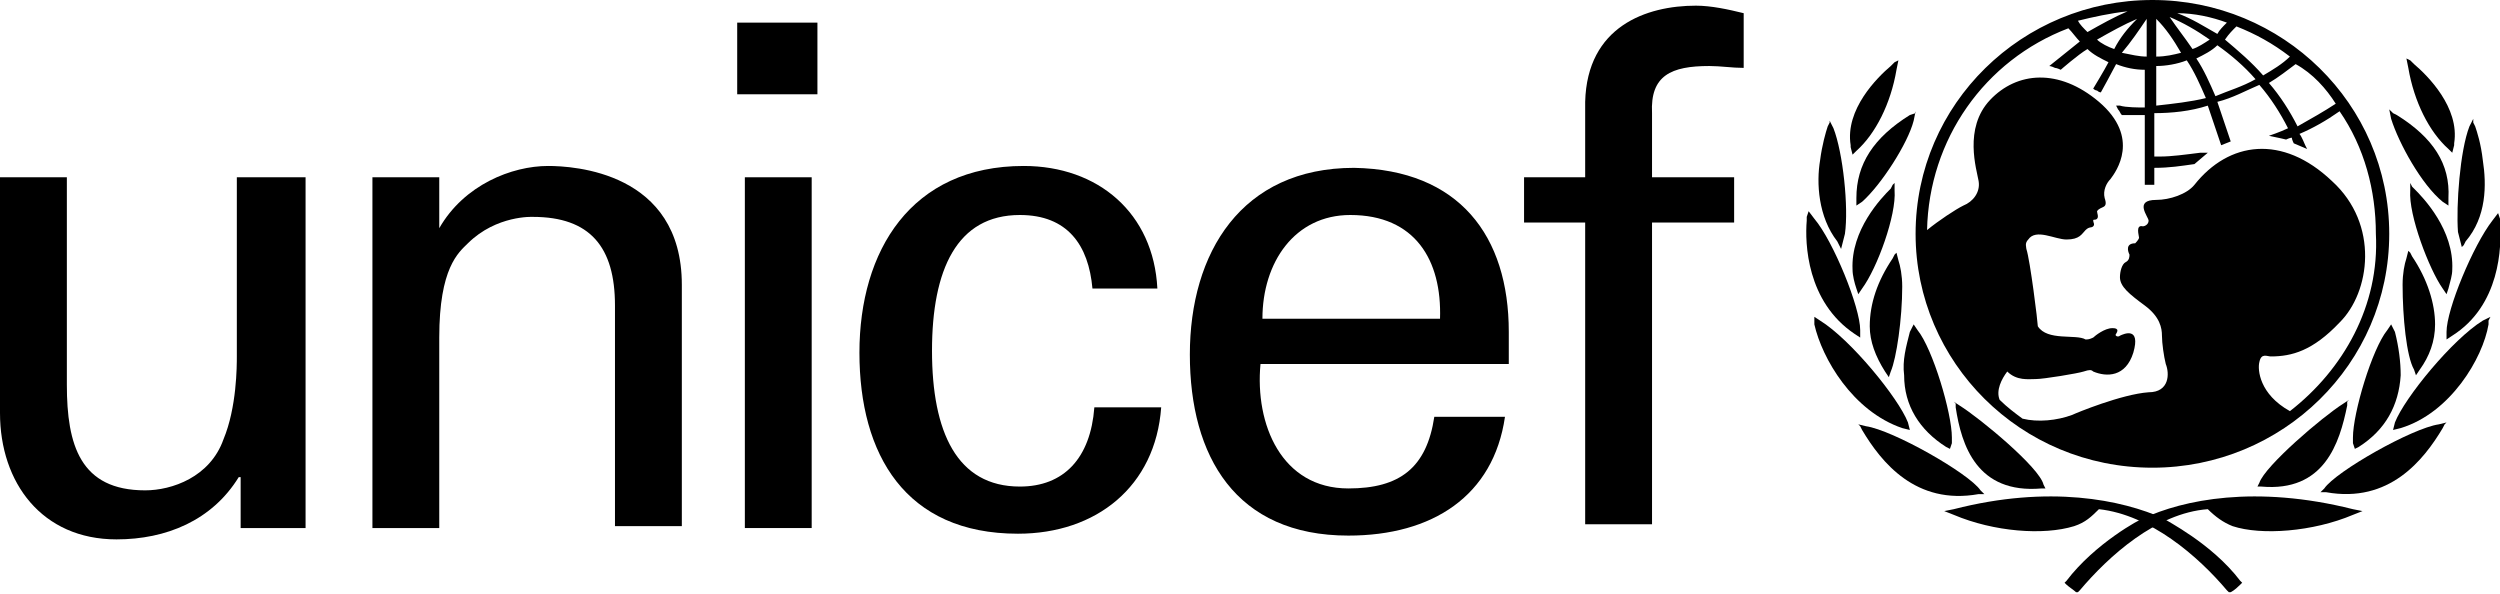 <svg width="101" height="24" viewBox="0 0 101 24" fill="none" xmlns="http://www.w3.org/2000/svg">
<g style="mix-blend-mode:luminosity" clip-path="url(#clip0_223_62)">
<path d="M86.957 0C81.71 0 77.39 4.19 77.39 9.448C77.39 14.629 81.633 18.895 86.957 18.895C92.204 18.895 96.525 14.705 96.525 9.448C96.525 4.19 92.204 0 86.957 0ZM94.364 4.19C93.901 4.495 93.361 4.8 92.821 5.105C92.513 4.495 92.127 3.886 91.664 3.352C92.05 3.124 92.436 2.819 92.744 2.59C93.439 2.971 93.979 3.581 94.364 4.19ZM90.352 1.067C91.124 1.371 91.818 1.752 92.513 2.286C92.204 2.59 91.818 2.819 91.432 3.048C90.969 2.514 90.429 2.057 89.889 1.6C90.044 1.371 90.198 1.219 90.352 1.067ZM91.124 3.2C90.584 3.505 90.044 3.657 89.504 3.886C89.272 3.352 89.04 2.819 88.732 2.362C89.04 2.21 89.349 2.057 89.581 1.829C90.121 2.21 90.661 2.667 91.124 3.2ZM89.966 0.914C89.812 1.067 89.658 1.219 89.581 1.371C89.04 1.067 88.578 0.762 87.96 0.533C88.655 0.533 89.349 0.686 89.966 0.914ZM89.272 1.6C89.04 1.752 88.809 1.905 88.578 1.981C88.269 1.524 87.96 1.143 87.652 0.686C88.192 0.914 88.732 1.219 89.272 1.6ZM87.112 0.762C87.497 1.143 87.806 1.6 88.115 2.133C87.806 2.21 87.497 2.286 87.112 2.286V0.762ZM87.112 2.667C87.497 2.667 87.96 2.59 88.346 2.438C88.655 2.895 88.886 3.429 89.118 3.962C88.5 4.114 87.806 4.19 87.112 4.267V2.667ZM86.726 0.762V2.286C86.417 2.286 86.109 2.21 85.723 2.133C86.109 1.676 86.417 1.219 86.726 0.762ZM85.414 1.981C85.183 1.905 84.874 1.752 84.72 1.6C85.26 1.295 85.8 0.99 86.34 0.762C85.954 1.143 85.646 1.524 85.414 1.981ZM85.954 0.457C85.414 0.686 84.874 0.99 84.334 1.295C84.18 1.143 84.025 0.99 83.948 0.838C84.565 0.686 85.26 0.533 85.954 0.457ZM92.513 16.61C91.278 15.924 91.201 14.933 91.278 14.629C91.355 14.248 91.587 14.4 91.741 14.4C92.59 14.4 93.439 14.171 94.519 13.029C95.753 11.809 96.139 9.067 94.21 7.314C92.204 5.41 90.044 5.714 88.655 7.467C88.346 7.848 87.652 8.076 87.112 8.076C86.186 8.076 86.803 8.762 86.803 8.914C86.803 9.067 86.649 9.143 86.572 9.143C86.263 9.067 86.417 9.524 86.417 9.6C86.417 9.676 86.263 9.829 86.263 9.829C85.877 9.829 85.954 10.133 86.031 10.286C86.031 10.362 86.031 10.514 85.877 10.591C85.723 10.667 85.646 10.971 85.646 11.2C85.646 11.581 86.031 11.886 86.649 12.343C87.266 12.8 87.343 13.257 87.343 13.562C87.343 13.867 87.42 14.4 87.497 14.705C87.652 15.086 87.652 15.848 86.803 15.848C85.723 15.924 83.871 16.686 83.717 16.762C83.099 16.991 82.328 17.067 81.71 16.914C81.402 16.686 81.093 16.457 80.785 16.152C80.63 15.771 80.862 15.314 81.093 15.009C81.479 15.39 81.942 15.314 82.251 15.314C82.559 15.314 83.948 15.086 84.18 15.009C84.411 14.933 84.488 14.933 84.565 15.009C85.106 15.238 85.877 15.238 86.186 14.248C86.494 13.181 85.8 13.486 85.646 13.562C85.568 13.638 85.414 13.562 85.491 13.486C85.646 13.257 85.414 13.257 85.337 13.257C85.028 13.257 84.642 13.562 84.565 13.638C84.411 13.714 84.334 13.714 84.257 13.714C83.871 13.486 82.714 13.79 82.328 13.181C82.328 13.029 82.019 10.514 81.865 10.057C81.865 9.981 81.788 9.829 81.942 9.676C82.251 9.219 83.022 9.676 83.485 9.676C84.025 9.676 84.102 9.448 84.257 9.295C84.411 9.143 84.488 9.219 84.565 9.143C84.642 9.067 84.565 8.99 84.565 8.914C84.565 8.838 84.642 8.914 84.72 8.838C84.797 8.762 84.72 8.61 84.72 8.533C84.874 8.305 85.183 8.457 85.028 8C84.951 7.695 85.106 7.39 85.26 7.238C85.491 6.933 86.494 5.562 84.797 4.114C83.177 2.743 81.479 2.895 80.399 4.038C79.319 5.181 79.859 6.857 79.936 7.314C80.013 7.771 79.704 8.152 79.319 8.305C79.01 8.457 78.316 8.914 77.853 9.295C77.93 5.638 80.167 2.438 83.562 1.143C83.717 1.295 83.871 1.524 84.025 1.676C83.639 1.981 82.791 2.667 82.791 2.667C82.791 2.667 82.868 2.667 83.022 2.743C83.099 2.743 83.254 2.819 83.254 2.819C83.254 2.819 83.948 2.21 84.334 1.981C84.565 2.21 84.874 2.362 85.183 2.514C85.028 2.819 84.565 3.581 84.565 3.581C84.565 3.581 84.642 3.657 84.72 3.657C84.797 3.733 84.874 3.733 84.874 3.733C84.874 3.733 85.337 2.895 85.491 2.59C85.877 2.743 86.263 2.819 86.649 2.819V4.343C86.417 4.343 85.877 4.343 85.646 4.267H85.491L85.568 4.419C85.646 4.495 85.646 4.571 85.723 4.648C85.877 4.648 86.417 4.648 86.649 4.648V7.467H87.034V6.781C87.652 6.781 88.115 6.705 88.655 6.629L89.195 6.171H88.886C88.269 6.248 87.729 6.324 87.266 6.324C87.266 6.324 87.112 6.324 87.034 6.324V4.571C87.729 4.571 88.5 4.495 89.195 4.267C89.349 4.724 89.735 5.867 89.735 5.867L90.121 5.714C90.121 5.714 89.735 4.571 89.581 4.114C90.198 3.962 90.738 3.657 91.278 3.429C91.741 3.962 92.127 4.571 92.436 5.181C92.127 5.333 91.664 5.486 91.664 5.486C92.05 5.562 92.358 5.638 92.358 5.638C92.358 5.638 92.513 5.562 92.59 5.562C92.59 5.638 92.667 5.79 92.667 5.79L93.207 6.019L93.13 5.867C93.13 5.867 92.976 5.486 92.898 5.41C93.439 5.181 93.979 4.876 94.519 4.495C95.522 5.943 95.985 7.695 95.985 9.448C96.139 12.343 94.673 14.933 92.513 16.61Z" fill="black"/>
<path d="M76.541 2.514L76.387 2.667C75.847 3.124 74.535 4.419 74.766 5.867V5.943L74.843 6.248L74.998 6.095C75.769 5.409 76.387 4.19 76.618 2.819L76.695 2.438L76.541 2.514Z" fill="black"/>
<path d="M73.918 4.952L73.84 5.105C73.763 5.333 73.609 5.866 73.532 6.476C73.377 7.39 73.455 8.762 74.226 9.752L74.303 9.905L74.38 10.057L74.535 9.447C74.689 8.381 74.458 6.171 74.072 5.181L73.918 4.876V4.952Z" fill="black"/>
<path d="M72.992 8.762V8.914C72.914 9.828 72.992 12.19 74.921 13.486L75.152 13.638V13.333C75.152 12.419 74.072 9.752 73.3 8.838L73.069 8.533L72.992 8.762Z" fill="black"/>
<path d="M73.3 12.952V13.105C73.609 14.476 74.844 16.609 76.85 17.295L77.158 17.371L77.081 17.067C76.695 16.076 74.766 13.714 73.532 12.952L73.3 12.8V12.952Z" fill="black"/>
<path d="M77.39 4.571L77.158 4.647C75.692 5.562 74.998 6.628 74.998 8V8.305L75.229 8.152C76.001 7.467 77.081 5.79 77.312 4.876L77.39 4.495V4.571Z" fill="black"/>
<path d="M76.464 7.467L76.387 7.619C76.001 8 74.766 9.295 74.843 10.895C74.843 11.124 74.921 11.429 74.998 11.657L75.075 11.886L75.229 11.657C75.847 10.819 76.618 8.686 76.541 7.695V7.391L76.464 7.467Z" fill="black"/>
<path d="M76.541 10.286L76.464 10.438C75.847 11.352 75.538 12.267 75.538 13.181C75.538 13.79 75.769 14.4 76.155 15.009L76.309 15.238L76.387 15.009C76.618 14.476 76.85 12.876 76.85 11.581C76.85 11.124 76.772 10.743 76.695 10.514L76.618 10.21L76.541 10.286Z" fill="black"/>
<path d="M77.235 13.257L77.158 13.41C77.004 14.019 76.85 14.553 76.927 15.162C76.927 16.381 77.544 17.372 78.624 18.057L78.778 18.134L78.856 17.905V17.676C78.856 16.686 78.084 14.095 77.467 13.334L77.312 13.105L77.235 13.257Z" fill="black"/>
<path d="M75.152 17.219L75.229 17.372C76.001 18.667 77.39 20.419 79.936 19.962H80.167L80.013 19.81C79.55 19.124 76.464 17.372 75.383 17.219L75.075 17.143L75.152 17.219Z" fill="black"/>
<path d="M78.933 20.571L78.547 20.648L78.933 20.8C80.553 21.486 82.559 21.638 83.794 21.257C84.257 21.105 84.488 20.876 84.797 20.571C86.88 20.8 88.809 22.476 89.966 23.848L90.044 23.924H90.121C90.275 23.848 90.429 23.695 90.507 23.619L90.584 23.543L90.507 23.467C89.349 21.943 87.497 21.029 87.42 20.952C85.723 20.19 82.791 19.581 78.933 20.571Z" fill="black"/>
<path d="M79.01 16.305V16.457C79.241 17.981 79.859 19.962 82.482 19.733H82.636L82.559 19.581C82.405 18.895 80.013 16.914 79.164 16.381L78.933 16.229L79.01 16.305Z" fill="black"/>
<path d="M97.219 2.362L97.296 2.743C97.528 4.114 98.145 5.333 98.917 6.019L99.071 6.171L99.148 5.867V5.79C99.38 4.343 98.068 3.048 97.528 2.59L97.374 2.438L97.219 2.362Z" fill="black"/>
<path d="M99.92 4.8L99.765 5.105C99.38 6.095 99.225 8.305 99.302 9.371L99.457 9.981L99.534 9.905L99.611 9.752C100.46 8.762 100.46 7.466 100.306 6.476C100.228 5.79 100.074 5.333 99.997 5.105L99.92 4.952V4.8Z" fill="black"/>
<path d="M100.923 8.609L100.691 8.914C99.92 9.905 98.84 12.495 98.84 13.409V13.714L99.071 13.562C101 12.343 101.077 9.981 101 8.99V8.838L100.923 8.609Z" fill="black"/>
<path d="M100.614 12.8L100.306 12.952C99.071 13.714 97.142 16.076 96.756 17.067L96.679 17.371L96.988 17.295C98.994 16.686 100.306 14.476 100.537 13.105V12.952L100.614 12.8Z" fill="black"/>
<path d="M96.525 4.419L96.602 4.8C96.911 5.79 97.837 7.467 98.685 8.152L98.917 8.305V8C98.994 6.628 98.299 5.562 96.833 4.648L96.679 4.571L96.525 4.419Z" fill="black"/>
<path d="M97.374 7.391V7.695C97.296 8.686 98.145 10.895 98.685 11.657L98.84 11.886L98.917 11.657C98.994 11.352 99.071 11.124 99.071 10.895C99.148 9.295 97.914 8 97.528 7.619L97.451 7.543L97.374 7.391Z" fill="black"/>
<path d="M97.296 10.133L97.219 10.438C97.142 10.667 97.065 11.048 97.065 11.505C97.065 12.8 97.219 14.4 97.528 14.933L97.605 15.162L97.759 14.933C98.145 14.4 98.377 13.79 98.377 13.105C98.377 12.267 98.068 11.276 97.451 10.362L97.374 10.21L97.296 10.133Z" fill="black"/>
<path d="M96.602 13.105L96.448 13.334C95.83 14.095 95.059 16.686 95.059 17.676C95.059 17.676 95.059 17.829 95.059 17.905L95.136 18.134L95.29 18.057C96.371 17.372 96.911 16.381 96.988 15.162C96.988 14.629 96.911 14.019 96.756 13.41L96.679 13.257L96.602 13.105Z" fill="black"/>
<path d="M98.84 17.067L98.531 17.143C97.451 17.296 94.365 19.048 93.901 19.734L93.747 19.886H93.979C96.525 20.343 97.914 18.591 98.685 17.296L98.763 17.143L98.84 17.067Z" fill="black"/>
<path d="M86.571 20.952C86.494 20.952 84.642 21.943 83.485 23.467L83.408 23.543L83.485 23.619C83.562 23.695 83.794 23.848 83.871 23.924H83.948L84.025 23.848C85.183 22.476 87.112 20.724 89.195 20.571C89.504 20.876 89.812 21.105 90.198 21.257C91.355 21.638 93.439 21.486 95.059 20.8L95.445 20.648L95.059 20.571C91.124 19.581 88.192 20.19 86.571 20.952Z" fill="black"/>
<path d="M94.904 16.152L94.673 16.305C93.824 16.838 91.51 18.819 91.278 19.505L91.201 19.657H91.355C93.901 19.886 94.519 17.905 94.827 16.381V16.229L94.904 16.152Z" fill="black"/>
<path d="M29.783 0.914H33.024V3.809H29.783V0.914ZM30.092 7.162H32.792V21.333H30.092V7.162Z" fill="black"/>
<path d="M9.645 7.162H12.345V21.334H9.722V19.276H9.645C8.565 21.029 6.713 21.791 4.707 21.791C1.697 21.791 0 19.505 0 16.686V7.162H2.701V15.543C2.701 17.981 3.241 19.81 5.864 19.81C6.944 19.81 8.487 19.276 9.027 17.753C9.568 16.457 9.568 14.781 9.568 14.4V7.162H9.645Z" fill="black"/>
<path d="M17.746 9.219C18.75 7.466 20.678 6.705 22.144 6.705C23.148 6.705 27.546 6.933 27.546 11.505V21.257H24.845V12.343C24.845 9.981 23.842 8.762 21.527 8.762C21.527 8.762 20.061 8.686 18.904 9.828C18.518 10.209 17.746 10.819 17.746 13.638V21.333H15.046V7.162H17.746V9.219Z" fill="black"/>
<path d="M44.135 11.657C43.98 9.905 43.131 8.686 41.203 8.686C38.656 8.686 37.653 10.895 37.653 14.171C37.653 17.447 38.656 19.657 41.203 19.657C42.977 19.657 44.057 18.514 44.212 16.457H46.912C46.681 19.657 44.289 21.562 41.125 21.562C36.573 21.562 34.721 18.362 34.721 14.247C34.721 10.133 36.804 6.705 41.357 6.705C44.366 6.705 46.603 8.609 46.758 11.657H44.135Z" fill="black"/>
<path d="M50.924 14.705C50.693 17.143 51.773 19.733 54.474 19.733C56.557 19.733 57.637 18.895 57.946 16.838H60.801C60.338 20.038 57.869 21.638 54.474 21.638C49.921 21.638 48.07 18.438 48.07 14.324C48.07 10.209 50.153 6.781 54.705 6.781C58.949 6.857 60.955 9.524 60.955 13.409V14.705H50.924ZM58.177 12.876C58.255 10.514 57.174 8.686 54.551 8.686C52.313 8.686 51.002 10.59 51.002 12.876H58.177Z" fill="black"/>
<path d="M64.041 21.181V8.99H61.572V7.162H64.041V4.114C64.118 1.067 66.51 0.229 68.516 0.229C69.134 0.229 69.828 0.381 70.445 0.533V2.743C69.982 2.743 69.519 2.667 69.056 2.667C67.513 2.667 66.665 3.048 66.742 4.571V7.162H70.059V8.99H66.742V21.181H64.041Z" fill="black"/>
</g>
<defs>
<clipPath id="clip0_223_62">
<rect width="101" height="24" fill="white"/>
</clipPath>
</defs>
</svg>
